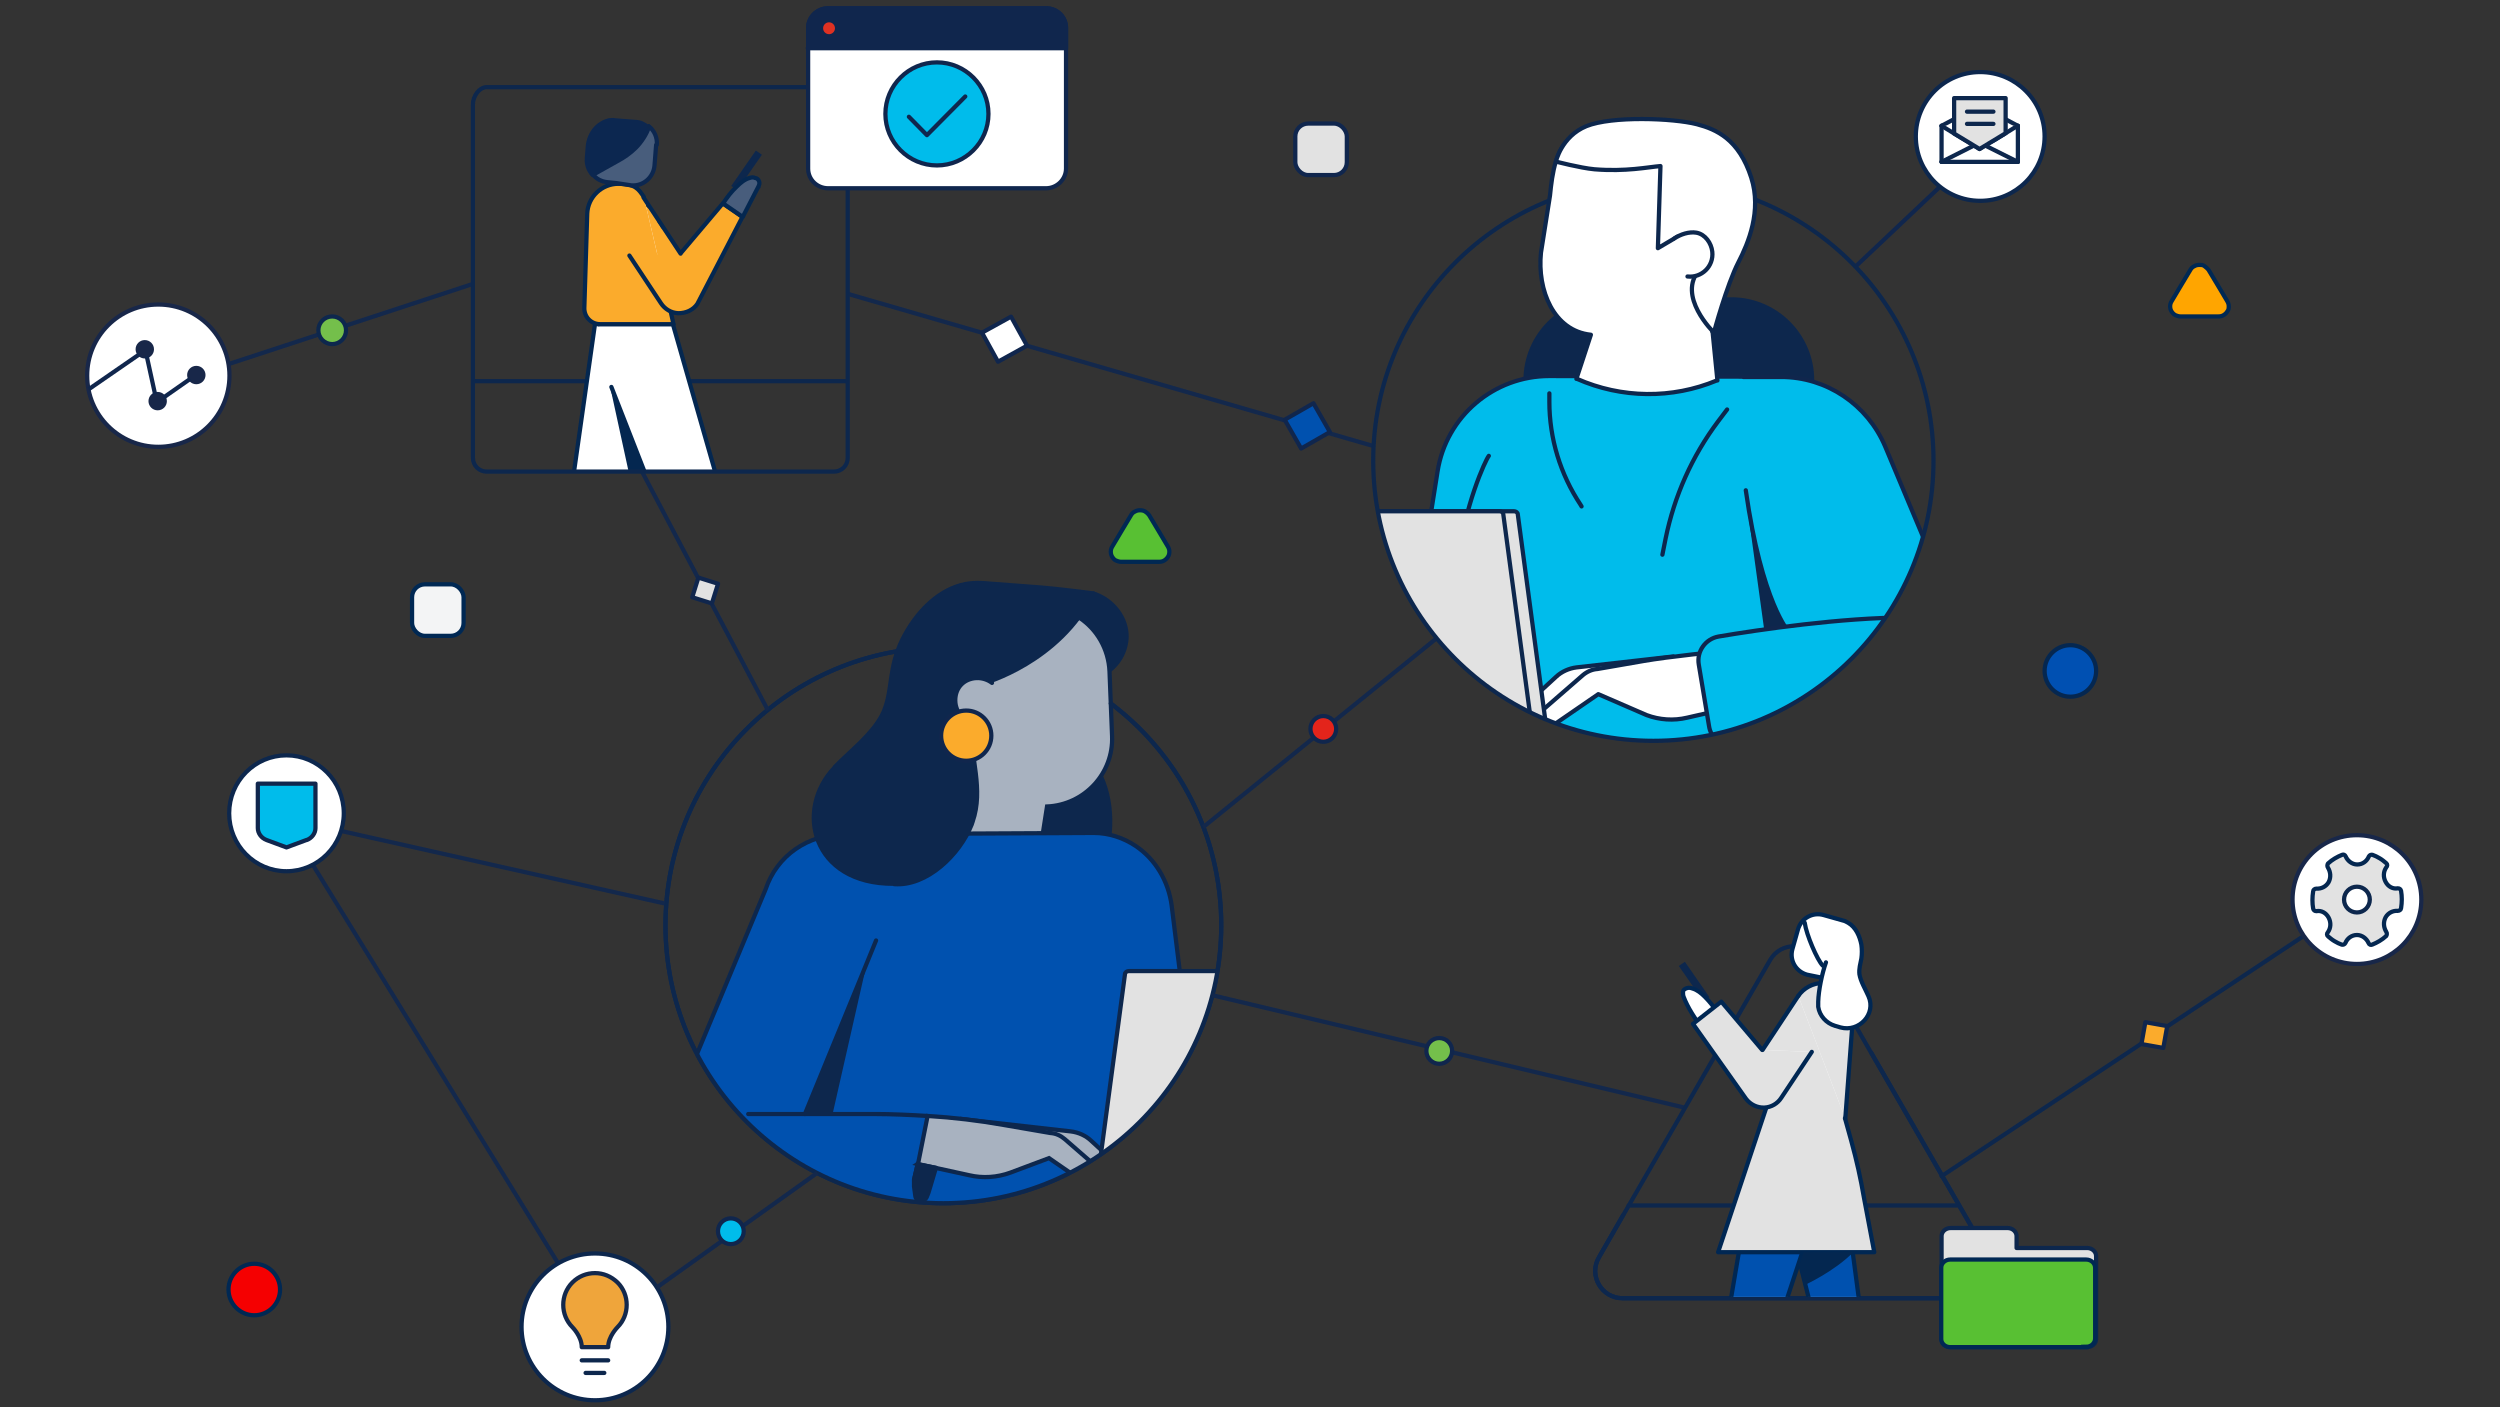 <?xml version="1.0" encoding="UTF-8"?>
<svg id="Layer_1" data-name="Layer 1" xmlns="http://www.w3.org/2000/svg" xmlns:xlink="http://www.w3.org/1999/xlink" viewBox="0 0 1176 662">
  <rect x="0" y="0" width="1176" height="662" fill="#333333" stroke="none"/>
  <defs>
    <style>
      .cls-1, .cls-2, .cls-3, .cls-4, .cls-5, .cls-6, .cls-7, .cls-8, .cls-9, .cls-10, .cls-11, .cls-12, .cls-13, .cls-14, .cls-15, .cls-16, .cls-17, .cls-18, .cls-19, .cls-20, .cls-21, .cls-22, .cls-23, .cls-24, .cls-25, .cls-26, .cls-27, .cls-28, .cls-29, .cls-30, .cls-31, .cls-32, .cls-33, .cls-34, .cls-35, .cls-36, .cls-37 {
        stroke-width: 2px;
      }

      .cls-1, .cls-5, .cls-9, .cls-11, .cls-13, .cls-16, .cls-17, .cls-21, .cls-23, .cls-24, .cls-29, .cls-32 {
        stroke-miterlimit: 10;
      }

      .cls-1, .cls-8, .cls-30 {
        stroke: #042750;
      }

      .cls-1, .cls-19, .cls-28, .cls-38, .cls-37 {
        fill: #e2e2e2;
      }

      .cls-2, .cls-3, .cls-4, .cls-6, .cls-7, .cls-8, .cls-10, .cls-12, .cls-14, .cls-15, .cls-18, .cls-19, .cls-20, .cls-22, .cls-25, .cls-26, .cls-27, .cls-28, .cls-30, .cls-31, .cls-33, .cls-34, .cls-35, .cls-36, .cls-37 {
        stroke-linejoin: round;
      }

      .cls-2, .cls-4, .cls-6, .cls-7, .cls-8, .cls-11, .cls-12, .cls-14, .cls-15, .cls-18, .cls-19, .cls-20, .cls-22, .cls-25, .cls-26, .cls-27, .cls-28, .cls-30, .cls-31, .cls-33, .cls-34, .cls-35, .cls-36, .cls-37 {
        stroke-linecap: round;
      }

      .cls-2, .cls-7, .cls-9, .cls-11, .cls-15, .cls-22, .cls-28, .cls-31, .cls-32 {
        stroke: #0d274d;
      }

      .cls-2, .cls-33, .cls-36 {
        fill: #0051af;
      }

      .cls-3 {
        fill: #efa53b;
      }

      .cls-3, .cls-16 {
        stroke: #13284c;
      }

      .cls-4, .cls-39, .cls-7, .cls-8, .cls-10, .cls-14, .cls-16, .cls-20, .cls-32 {
        fill: none;
      }

      .cls-4, .cls-35 {
        stroke: #0c2750;
      }

      .cls-40 {
        fill: #042750;
      }

      .cls-40, .cls-41, .cls-39, .cls-42, .cls-43, .cls-38, .cls-44, .cls-45 {
        stroke-width: 0px;
      }

      .cls-46 {
        clip-path: url(#clippath);
      }

      .cls-41, .cls-12, .cls-30 {
        fill: #fbab2c;
      }

      .cls-5 {
        fill: #182749;
      }

      .cls-5, .cls-13 {
        stroke: #182749;
      }

      .cls-6 {
        fill: #00bceb;
      }

      .cls-6, .cls-10, .cls-12, .cls-14, .cls-18, .cls-24, .cls-26, .cls-27, .cls-34, .cls-36, .cls-37 {
        stroke: #10264d;
      }

      .cls-9, .cls-11 {
        fill: #a8b2c0;
      }

      .cls-13, .cls-22, .cls-27, .cls-44 {
        fill: #fff;
      }

      .cls-15, .cls-42 {
        fill: #0d274d;
      }

      .cls-47 {
        clip-path: url(#clippath-1);
      }

      .cls-48 {
        clip-path: url(#clippath-3);
      }

      .cls-49 {
        clip-path: url(#clippath-2);
      }

      .cls-17 {
        fill: #f3f4f5;
      }

      .cls-17, .cls-21, .cls-23, .cls-29 {
        stroke: #002853;
      }

      .cls-18 {
        fill: #10264d;
      }

      .cls-19, .cls-20, .cls-33 {
        stroke: #002753;
      }

      .cls-21 {
        fill: orange;
      }

      .cls-43 {
        fill: #002753;
      }

      .cls-23 {
        fill: #58c033;
      }

      .cls-24 {
        fill: #df3122;
      }

      .cls-25 {
        fill: #0050b2;
        stroke: #052750;
      }

      .cls-26, .cls-31 {
        fill: #74bf4b;
      }

      .cls-29 {
        fill: #f50001;
      }

      .cls-34 {
        fill: #e3241b;
      }

      .cls-35 {
        fill: #0c2750;
      }

      .cls-45 {
        fill: #485d7c;
      }
    </style>
    <clipPath id="clippath">
      <path class="cls-39" d="M574.47,435.28c0,72.1-58.47,130.72-130.72,130.72s-130.72-58.47-130.72-130.72v-194.49h261.44v194.49Z"/>
    </clipPath>
    <clipPath id="clippath-1">
      <rect class="cls-39" x="743.97" y="426.34" width="200.54" height="183.73"/>
    </clipPath>
    <clipPath id="clippath-2">
      <rect class="cls-39" x="217.61" y="36.46" width="184.64" height="185.4"/>
    </clipPath>
    <clipPath id="clippath-3">
      <circle class="cls-39" cx="777.74" cy="216.71" r="131.78"/>
    </clipPath>
  </defs>
  <line class="cls-16" x1="263.51" y1="595.83" x2="147.03" y2="406.65"/>
  <circle class="cls-22" cx="279.87" cy="624.16" r="34.53"/>
  <circle class="cls-13" cx="74.47" cy="176.72" r="33.47"/>
  <path class="cls-21" d="M1034.48,148.85h-8.79c-.91,0-1.67-.3-2.42-.61-.76-.45-1.36-1.06-1.82-1.82s-.61-1.51-.61-2.42.3-1.67.76-2.42l4.24-7.12,4.54-7.57c.45-.76,1.06-1.36,1.82-1.67.76-.45,1.51-.61,2.42-.61s1.67,0,2.42.61,1.36,1.06,1.82,1.67l4.54,7.57,4.24,7.12c.45.76.76,1.51.76,2.42s0,1.67-.61,2.42c-.45.76-1.06,1.36-1.82,1.82s-1.51.61-2.42.61h-9.09,0Z"/>
  <path class="cls-25" d="M973.9,327.73c6.82,0,12.12-5.45,12.12-12.12s-5.45-12.12-12.12-12.12-12.12,5.45-12.12,12.12,5.45,12.12,12.12,12.12Z"/>
  <path class="cls-23" d="M536.3,264.27h-8.94c-.91,0-1.67-.3-2.42-.61s-1.36-1.06-1.82-1.82c-.45-.76-.61-1.51-.61-2.42s.3-1.67.76-2.42l4.24-7.12,4.54-7.57c.45-.76,1.06-1.36,1.82-1.67.76-.45,1.51-.61,2.42-.61s1.67.15,2.42.61,1.36,1.06,1.82,1.67l4.54,7.57,4.24,7.12c.45.76.76,1.51.76,2.42s-.15,1.67-.61,2.42-1.06,1.36-1.82,1.82-1.51.61-2.42.61h-8.94Z"/>
  <circle class="cls-7" cx="443.76" cy="435.28" r="130.72"/>
  <circle class="cls-5" cx="92.35" cy="176.42" r="3.33"/>
  <circle class="cls-5" cx="74.17" cy="188.69" r="3.33"/>
  <circle class="cls-5" cx="68.11" cy="164.3" r="3.33"/>
  <line class="cls-10" x1="76.9" y1="187.02" x2="89.47" y2="178.23"/>
  <line class="cls-10" x1="41.76" y1="183.08" x2="65.69" y2="166.57"/>
  <line class="cls-10" x1="69.02" y1="167.48" x2="72.96" y2="185.51"/>
  <g class="cls-46">
    <g>
      <path class="cls-15" d="M514.49,279.26c8.79,2.73,15.75,11.36,15.45,20.6h0c-.3,6.82-3.94,13.03-9.69,16.66l-6.51,3.94-8.63-37.87,10.45-3.03"/>
      <path class="cls-15" d="M516.01,411.8c7.57-13.03,8.33-33.02,1.82-46.65l-15-2.12-23.78,15.15-.76,29.23,37.56,4.24h.15v.15Z"/>
      <path class="cls-9" d="M447.54,377.87l-5-20.75c-5.45-23.17,7.42-46.65,29.99-54.38l35.29-12.12c8.18,5.45,13.63,14.69,14.09,25.14l1.21,30.45c.76,17.57-13.03,32.41-30.6,33.17l-2.27,14.54h-52.56c0,.15,9.85-16.06,9.85-16.06"/>
      <path class="cls-2" d="M349.54,576.3c-25.14,0-43.02-24.69-34.99-48.62l45.59-109.36c5.3-15.75,19.69-25.9,37.11-25.9l117.24-.61c7.12,0,13.94,2.27,19.84,6.21,9.39,6.36,15.3,16.66,16.81,27.87l18.63,150.41h-220.24,0Z"/>
      <path class="cls-7" d="M351.97,524.04h60.13c6.97,0,17.12.45,24.08.91"/>
      <polyline class="cls-22" points="412.1 442.4 405.59 458.3 378.62 524.04"/>
      <path class="cls-7" d="M351.97,576.3l81.49-11.21-1.97-5.45c-.3-1.67-1.67-3.03-1.51-4.7l1.82-7.72"/>
      <path class="cls-9" d="M451.48,526.31l52.26,5.91c3.64.45,6.97,1.97,9.54,4.39l18.63,17.12c1.67,1.51,1.82,4.24.3,5.91h0c-1.36,1.51-3.48,1.82-5.3.76l-2.73-1.67"/>
      <path class="cls-9" d="M431.64,547.52l24.24,5.3c6.36,1.51,13.18,1.06,19.39-1.21l18.18-6.82,23.93,16.51c1.51,1.06,4.39,1.06,5.76,0,0,0,.15-.3.3-.3,1.51-1.67,1.36-4.39-.45-5.91l-22.11-19.24c-1.97-1.67-4.24-2.73-6.82-2.88l-21.96-3.79c-12.12-2.12-23.48-3.48-35.75-4.24l-4.54,22.72h-.15v-.15h0Z"/>
      <polygon class="cls-42" points="407.71 453.3 391.65 524.04 378.62 524.04 407.71 453.3"/>
      <path class="cls-15" d="M433.3,564.93h0c1.06,0,2.12-.76,2.57-1.67l.91-2.27,3.48-11.66-8.63-1.67-1.67,7.27v3.18l.61,4.54c.15,1.36,1.36,2.42,2.73,2.42h0v-.15Z"/>
      <path class="cls-15" d="M420.58,415.89c15.3,1.21,30.9-13.78,36.5-28.02.15-.45.3-.91.45-1.36,5.3-15.3-1.06-29.99-.91-46.2l6.21-18.93s35.6-9.85,51.5-42.26h0s-18.02-2.27-24.39-2.73l-27.72-2.12c-2.73-.15-5.3,0-8.03.45-12.12,2.42-21.66,11.97-27.72,22.42-3.33,5.6-5.6,11.81-6.66,18.18-1.36,7.27-1.51,14.84-5.15,21.51-4.85,8.94-14.24,16.06-21.81,23.78,0,0-.3.3-.3.45-18.78,19.54-10.91,54.83,27.87,54.68"/>
      <path class="cls-11" d="M460.42,340.16c-6.06.3-11.06-4.54-11.06-10.75s4.39-10.15,9.85-10.45c2.73-.15,5.45.76,7.42,2.27"/>
      <path class="cls-28" d="M513.73,568.42h-88.15c-2.12,0-3.79,1.67-3.79,3.79h0c0,2.12,1.67,3.79,3.79,3.79h224.02v-5.76"/>
      <path class="cls-28" d="M668.08,576.14h-151.32c-1.82,0-3.18-1.51-2.88-3.33l15.3-114.51c0-.91.91-1.51,1.82-1.51h154.95c.91,0,1.51.76,1.36,1.51l-15.3,114.51c-.3,1.82-1.97,3.33-3.94,3.33Z"/>
      <circle class="cls-12" cx="454.51" cy="346.06" r="11.81"/>
    </g>
  </g>
  <path class="cls-7" d="M522.52,330.92c31.66,23.78,51.95,61.65,51.95,104.36,0,72.1-58.47,130.72-130.72,130.72s-130.72-58.47-130.72-130.72,58.47-130.72,130.72-130.72,6.97,0,10.45.45"/>
  <path class="cls-39" d="M909.52,216.71c0,72.86-59.07,131.78-131.78,131.78s-131.78-59.07-131.78-131.78V14.95h263.71v201.91h0l-.15-.15Z"/>
  <line class="cls-16" x1="398.32" y1="138.1" x2="646.27" y2="209.89"/>
  <line class="cls-16" x1="675.5" y1="300.47" x2="565.99" y2="389.08"/>
  <line class="cls-16" x1="570.23" y1="468.15" x2="792.89" y2="521.16"/>
  <line class="cls-7" x1="273.66" y1="639.91" x2="286.08" y2="639.91"/>
  <line class="cls-7" x1="275.47" y1="645.82" x2="284.26" y2="645.82"/>
  <line class="cls-16" x1="309.1" y1="605.53" x2="384.38" y2="551.76"/>
  <line class="cls-16" x1="160.51" y1="390.9" x2="312.58" y2="424.98"/>
  <line class="cls-16" x1="222.46" y1="133.55" x2="107.95" y2="171.12"/>
  <line class="cls-16" x1="301.68" y1="221.25" x2="361.21" y2="334.1"/>
  <line class="cls-7" x1="1083.86" y1="440.12" x2="913.31" y2="553.27"/>
  <rect class="cls-27" x="464.73" y="151.76" width="15.6" height="15.6" transform="translate(-18.27 248.23) rotate(-28.9)"/>
  <line class="cls-14" x1="912.1" y1="88.26" x2="873.17" y2="125.07"/>
  <circle class="cls-31" cx="156.27" cy="155.36" r="6.51"/>
  <rect class="cls-37" x="326.85" y="272.92" width="9.69" height="9.69" transform="translate(-32.55 511.22) rotate(-72.6)"/>
  <circle class="cls-34" cx="622.49" cy="342.88" r="6.06"/>
  <rect class="cls-36" x="607.16" y="192.54" width="15.6" height="15.6" transform="translate(-18.25 332.11) rotate(-29.8)"/>
  <rect class="cls-12" x="1008.17" y="481.66" width="10.45" height="10.45" transform="translate(356.34 1399.2) rotate(-79.9)"/>
  <circle class="cls-26" cx="677.02" cy="494.35" r="6.06"/>
  <circle class="cls-6" cx="343.79" cy="579.17" r="6.06"/>
  <ellipse class="cls-22" cx="134.76" cy="382.57" rx="26.96" ry="27.26"/>
  <path class="cls-6" d="M144.15,395.14l-9.39,3.48-9.39-3.48c-2.42-.91-4.09-3.18-4.09-5.6v-20.9h27.11v20.9c0,2.42-1.67,4.7-4.09,5.6h-.15Z"/>
  <circle class="cls-22" cx="931.49" cy="64.18" r="30.29"/>
  <line class="cls-7" x1="928.61" y1="68.42" x2="913.31" y2="76.14"/>
  <line class="cls-7" x1="933.76" y1="68.42" x2="949.21" y2="76.14"/>
  <polygon class="cls-22" points="931.18 49.64 913.31 59.18 920.73 63.72 921.03 63.88 928.61 68.42 931.18 70.09 933.76 68.42 934.82 67.81 936.03 67.06 938.3 65.84 947.09 60.39 949.21 59.18 931.18 49.64"/>
  <polyline class="cls-22" points="913.31 59.18 913.31 76.14 949.21 76.14 949.21 59.18"/>
  <circle class="cls-13" cx="1108.7" cy="423.16" r="30.29"/>
  <g>
    <path class="cls-1" d="M1122.49,406.04c.61.45.61,1.36,0,1.97-1.36,1.97-1.51,4.54-.3,6.82s3.48,3.48,5.76,3.03c.76,0,1.36.45,1.51,1.21.45,2.57.45,5.3,0,8.18,0,.61-.76,1.21-1.51,1.21-2.27-.15-4.54.91-5.76,3.03-1.21,2.27-.91,4.85.3,6.82.45.61.3,1.51,0,1.97-1.97,1.82-4.39,3.18-6.66,4.09-.61.3-1.36,0-1.67-.76-.91-2.12-3.03-3.79-5.45-3.79s-4.54,1.51-5.45,3.79c-.3.61-1.06.91-1.67.76-1.21-.45-2.27-.91-3.48-1.67-1.06-.61-2.12-1.51-3.03-2.27-.61-.45-.61-1.36,0-1.97,1.36-1.97,1.51-4.54.3-6.82s-3.48-3.48-5.76-3.03c-.76,0-1.36-.45-1.51-1.21-.45-2.57-.45-5.3,0-8.18,0-.61.76-1.21,1.51-1.21,2.27.15,4.54-.91,5.76-3.03,1.21-2.27.91-4.85-.3-6.82-.45-.61-.3-1.51,0-1.97,1.97-1.82,4.39-3.18,6.66-4.09.61-.3,1.36,0,1.67.76.91,2.12,3.03,3.79,5.45,3.79s4.54-1.51,5.45-3.79c.3-.61,1.06-.91,1.67-.76,1.21.45,2.27.91,3.48,1.67,1.06.61,2.12,1.51,3.03,2.27Z"/>
    <circle class="cls-22" cx="1108.7" cy="423.16" r="6.06"/>
  </g>
  <path class="cls-29" d="M119.61,618.71c6.66,0,12.12-5.45,12.12-12.12s-5.45-12.12-12.12-12.12-12.12,5.45-12.12,12.12,5.45,12.12,12.12,12.12Z"/>
  <line class="cls-7" x1="928.61" y1="68.42" x2="913.31" y2="76.14"/>
  <line class="cls-7" x1="933.76" y1="68.42" x2="949.21" y2="76.14"/>
  <polyline class="cls-7" points="913.31 59.18 920.73 63.72 921.03 63.88 928.61 68.42 931.18 70.09 933.76 68.42 934.82 67.81 936.03 67.06 938.3 65.84 947.09 60.39 949.21 59.18"/>
  <polygon class="cls-28" points="943.45 62.66 931.18 70.09 919.22 62.82 919.22 46.15 943.45 46.15 943.45 62.66"/>
  <line class="cls-7" x1="925.28" y1="52.52" x2="937.7" y2="52.52"/>
  <line class="cls-7" x1="925.28" y1="58.27" x2="937.7" y2="58.27"/>
  <rect class="cls-17" x="193.83" y="274.87" width="24.24" height="24.24" rx="6.06" ry="6.06"/>
  <rect class="cls-37" x="609.31" y="58.12" width="24.24" height="24.24" rx="6.06" ry="6.06"/>
  <path class="cls-7" d="M843.94,610.68h-80.73c-9.85,0-16.06-10.75-11.06-19.24l40.29-69.98,40.29-69.98c5-8.48,17.27-8.48,22.27,0l40.29,69.98,40.29,69.98c5,8.48-1.21,19.24-11.06,19.24h-80.73.15Z"/>
  <path class="cls-7" d="M880.29,495.26l15.15,26.2,40.29,69.98c5,8.48-1.21,19.24-11.06,19.24h-161.47c-9.85,0-16.06-10.75-11.06-19.24l11.36-19.84"/>
  <path class="cls-3" d="M273.66,633.7c0-5-4.39-9.39-4.39-9.39-5.76-5.76-5.76-15.3,0-21.05,2.88-2.88,6.66-4.39,10.6-4.39s7.57,1.51,10.6,4.39c5.76,5.76,5.76,15.3,0,21.05,0,0-4.39,4.39-4.39,9.39h-12.42Z"/>
  <g class="cls-47">
    <g>
      <rect class="cls-42" x="795.19" y="451.59" width="3.48" height="20.3" transform="translate(-120.99 537.4) rotate(-34.8)"/>
      <g>
        <line class="cls-7" x1="766.08" y1="567.06" x2="920.58" y2="567.06"/>
        <g>
          <polygon class="cls-38" points="848.94 465.27 824.4 499.95 869.53 545.7 866.81 508.13 848.94 465.27"/>
          <polyline class="cls-44" points="837.88 559.33 869.08 682.93 883.77 681.57 867.57 559.33"/>
          <polyline class="cls-33" points="837.88 559.33 869.08 682.93 883.77 681.57 867.57 559.33"/>
          <polyline class="cls-44" points="852.72 574.17 817.58 680.81 802.89 677.48 823.03 559.33"/>
          <polyline class="cls-33" points="852.72 574.17 817.58 680.81 802.89 677.48 823.03 559.33"/>
          <path class="cls-44" d="M808.19,476.63c-1.82-2.73-3.79-5.3-6.21-7.72-1.67-1.67-3.64-3.33-5.91-3.94-.76-.3-1.67-.45-2.57-.15s-1.67.76-1.82,1.67c0,.76,0,1.67.3,2.42,1.82,4.85,5.3,10.45,10,16.36"/>
          <path class="cls-20" d="M808.19,476.63c-1.82-2.73-3.79-5.3-6.21-7.72-1.67-1.67-3.64-3.33-5.91-3.94-.76-.3-1.67-.45-2.57-.15s-1.67.76-1.82,1.67c0,.76,0,1.67.3,2.42,1.82,4.85,5.3,10.45,10,16.36"/>
          <path class="cls-38" d="M867.87,526.01l3.03,10.91c2.42,8.79,4.39,17.57,5.91,26.51l4.85,25.6h-73.46l29.69-89.06"/>
          <path class="cls-20" d="M867.87,526.01l3.03,10.91c2.42,8.79,4.39,17.57,5.91,26.51l4.85,25.6h-73.46l29.69-89.06"/>
          <path class="cls-44" d="M845.91,468.45c2.57-3.64,6.82-6.06,11.66-6.06,7.57,0,13.78,5.91,14.24,13.63l-3.79,50.14"/>
          <path class="cls-19" d="M845.91,468.45c2.57-3.64,6.82-6.06,11.66-6.06,7.57,0,13.78,5.91,14.24,13.63l-3.79,50.14"/>
          <path class="cls-44" d="M828.94,493.9l-19.24-22.72-13.33,10.45,24.99,35.29h0c1.97,2.57,5.15,4.24,8.63,4.09,3.33-.15,6.21-1.97,7.88-4.54h0l14.39-21.66M845.91,468.45l-16.81,25.45"/>
          <path class="cls-19" d="M828.94,493.9l-19.24-22.72-13.33,10.45,24.99,35.29h0c1.97,2.57,5.15,4.24,8.63,4.09,3.33-.15,6.21-1.97,7.88-4.54h0l14.39-21.66M845.91,468.45l-16.81,25.45"/>
          <path class="cls-44" d="M858.93,452.7c-1.82,5.15-3.48,13.03-3.64,18.48v2.42c.61,4.24,3.79,7.72,7.88,8.94l2.57.76c8.79,2.42,16.96-6.36,13.18-14.69h0c-1.51-3.48-3.64-6.82-4.24-10.3-.3-2.57.45-5,.91-7.42.3-2.12.3-4.39,0-6.51-.76-3.94-2.57-8.18-6.21-10.3-.76-.45-1.67-.91-2.42-1.06l-9.09-2.57c-5.3-1.51-10.6,1.51-12.12,6.82l-2.57,9.09c-1.51,5.3,1.51,10.6,6.82,12.12l6.66,1.36"/>
          <path class="cls-20" d="M858.93,452.7c-1.82,5.15-3.48,13.03-3.64,18.48v2.42c.61,4.24,3.79,7.72,7.88,8.94l2.57.76c8.79,2.42,16.96-6.36,13.18-14.69h0c-1.51-3.48-3.64-6.82-4.24-10.3-.3-2.57.45-5,.91-7.42.3-2.12.3-4.39,0-6.51-.76-3.94-2.57-8.18-6.21-10.3-.76-.45-1.67-.91-2.42-1.06l-9.09-2.57c-5.3-1.51-10.6,1.51-12.12,6.82l-2.57,9.09c-1.51,5.3,1.51,10.6,6.82,12.12l6.66,1.36"/>
          <path class="cls-44" d="M848.94,434.07c.76,5.6,5.91,17.57,8.48,20.15"/>
          <path class="cls-20" d="M848.94,434.07c.76,5.6,5.91,17.57,8.48,20.15"/>
          <path class="cls-40" d="M871.81,589.02c-9.09,9.24-23.17,15.6-23.17,15.6l-2.27-9.54,2.12-6.06h23.33,0Z"/>
        </g>
      </g>
    </g>
  </g>
  <g class="cls-49">
    <g>
      <line class="cls-7" x1="222.61" y1="179.3" x2="398.32" y2="179.3"/>
      <g>
        <path class="cls-41" d="M315.76,113.41c-.91-2.42-2.42-4.54-4.7-6.06-.45-.91-1.06-1.82-1.67-2.57-1.36-5.15-5.6-9.39-12.42-9.39-13.03,0-16.36,15-9.85,22.72.76,3.03,2.57,5.6,5.15,7.42.76,1.36,1.67,2.73,2.88,3.79,1.67,4.7,5.76,8.33,12.12,8.33,13.78,0,16.66-17.12,8.48-24.08h0v-.15h0Z"/>
        <path class="cls-8" d="M388.92,318.65l-37.26,11.36.76,2.42c.91,3.03,4.24,4.7,7.27,3.79l26.66-8.33c3.03-.91,4.7-4.24,3.79-7.27-.3-.76-.61-1.36-1.06-1.97h-.15Z"/>
        <path class="cls-43" d="M361.66,310.01l-15.15,3.48,5.15,16.51,37.26-11.36c-.61-.76-3.94-1.51-6.66-1.97-3.33-.61-6.66-1.51-9.85-2.73l-10.75-3.94h0Z"/>
        <path class="cls-20" d="M361.66,310.01l-15.15,3.48,5.15,16.51,37.26-11.36c-.61-.76-3.94-1.51-6.66-1.97-3.33-.61-6.66-1.51-9.85-2.73l-10.75-3.94"/>
        <path class="cls-8" d="M301.22,331.37l-41.81-.45-.61,2.57c-.76,3.18,1.21,5.76,4.39,5.76h30.9c3.18,0,6.36-2.42,7.12-5.6.15-.76.15-1.51,0-2.27h0Z"/>
        <path class="cls-43" d="M278.65,314.86l-15.15-1.36-3.94,17.27,41.81.45c-.15-.91-2.73-2.57-5-3.94-.61-.3-1.36-.76-2.27-1.21-5.6-3.03-10.75-6.82-15.45-11.21"/>
        <path class="cls-20" d="M278.65,314.86l-15.15-1.36-3.94,17.27,41.81.45c-.15-.91-2.73-2.57-5-3.94-.61-.3-1.36-.76-2.27-1.21-5.6-3.03-10.75-6.82-15.45-11.21"/>
        <rect class="cls-42" x="341.04" y="78.39" width="20.3" height="3.48" transform="translate(84.96 322.78) rotate(-55.2)"/>
        <polygon class="cls-44" points="280.47 316.83 256.54 316.83 279.87 152.49 316.67 152.49 280.47 316.83"/>
        <polygon class="cls-8" points="280.47 316.83 256.54 316.83 279.87 152.49 316.67 152.49 280.47 316.83"/>
        <polyline class="cls-44" points="281.68 152.49 316.52 152.49 361.66 310.16 340.3 316.83 287.59 182.02"/>
        <polyline class="cls-8" points="281.68 152.49 316.52 152.49 361.66 310.16 340.3 316.83 287.59 182.02"/>
        <path class="cls-44" d="M315.46,146.43l1.36,6.06h-34.53c-4.24,0-7.57-3.48-7.42-7.72l1.36-44.23c.3-7.88,6.82-14.09,14.69-14.09s9.39,2.42,11.97,6.21"/>
        <path class="cls-30" d="M315.46,146.43l1.36,6.06h-34.53c-4.24,0-7.57-3.48-7.42-7.72l1.36-44.23c.3-7.88,6.82-14.09,14.69-14.09s9.39,2.42,11.97,6.21"/>
        <path class="cls-30" d="M320.16,119.31l-17.42-26.36M296.07,120.22l14.84,22.42c1.82,2.73,4.7,4.54,8.18,4.7,3.64,0,6.97-1.51,8.94-4.39h0l21.21-40.9-9.24-6.36-19.84,23.48"/>
        <path class="cls-45" d="M356.81,87.66l-7.42,14.39-9.24-6.36c1.82-2.88,3.94-5.6,6.36-7.88,1.82-1.82,3.79-3.48,6.06-4.09.91-.3,1.82-.45,2.57,0,.91,0,1.67.76,1.97,1.67s0,1.67-.45,2.57"/>
        <path class="cls-8" d="M356.81,87.66l-7.42,14.39-9.24-6.36c1.82-2.88,3.94-5.6,6.36-7.88,1.82-1.82,3.79-3.48,6.06-4.09.91-.3,1.82-.45,2.57,0,.91,0,1.67.76,1.97,1.67s0,1.67-.45,2.57h.15s0-.3,0-.3Z"/>
        <polygon class="cls-40" points="287.29 183.23 298.5 234.73 301.98 218.98 287.29 183.23"/>
        <path class="cls-44" d="M305.01,59.48c-.91,3.64-3.64,7.42-6.21,10-2.57,2.57-5.45,4.7-8.79,6.36l-11.36,6.36c-1.82-2.12-2.88-4.85-2.57-7.88l.45-5.76c.45-4.24,2.73-8.33,6.36-10.45,1.21-.76,2.42-1.21,3.64-1.51.91,0,1.82-.3,2.73,0l9.69.76c2.12,0,4.24,1.06,5.76,2.42"/>
        <path class="cls-35" d="M305.01,59.48c-.91,3.64-3.64,7.42-6.21,10-2.57,2.57-5.45,4.7-8.79,6.36l-11.36,6.36c-1.82-2.12-2.88-4.85-2.57-7.88l.45-5.76c.45-4.24,2.73-8.33,6.36-10.45,1.21-.76,2.42-1.21,3.64-1.51.91,0,1.82-.3,2.73,0l9.69.76c2.12,0,4.24,1.06,5.76,2.42h.3v-.3h0Z"/>
        <path class="cls-45" d="M308.65,68.12l-.76,9.69c-.45,5.6-5.3,9.85-10.91,9.39l-6.97-1.06-4.39-.45c-2.73-.3-5-1.51-6.66-3.48l11.36-6.36c3.18-1.67,6.21-3.79,8.79-6.36,2.42-2.42,5.15-6.36,6.21-10,2.42,1.97,3.94,5.15,3.64,8.63"/>
        <path class="cls-4" d="M308.65,68.12l-.76,9.69c-.45,5.6-5.3,9.85-10.91,9.39l-6.97-1.06-4.39-.45c-2.73-.3-5-1.51-6.66-3.48l11.36-6.36c3.18-1.67,6.21-3.79,8.79-6.36,2.42-2.42,5.15-6.36,6.21-10,2.42,1.97,3.94,5.15,3.64,8.63h-.3Z"/>
        <line class="cls-7" x1="305.01" y1="59.48" x2="305.01" y2="59.48"/>
      </g>
    </g>
  </g>
  <path class="cls-7" d="M228.97,41h163.28c3.64,0,6.51,4.39,6.51,8.03v166.31c0,3.64-2.88,6.51-6.51,6.51h-163.28c-3.64,0-6.51-2.88-6.51-6.51V49.03c0-3.64,2.88-8.03,6.51-8.03h0Z"/>
  <path class="cls-28" d="M948.6,587.05v-5.6c0-1.97-1.82-3.79-4.24-3.79h-26.81c-2.27,0-4.24,1.67-4.24,3.79v48.47c0,1.97,1.82,3.79,4.24,3.79h64.22c2.27,0,4.24-1.67,4.24-3.79v-39.08c0-1.97-1.82-3.79-4.24-3.79h-33.17Z"/>
  <path class="cls-23" d="M981.47,633.7h-64.07c-2.27,0-4.24-1.67-4.24-3.79v-33.63c0-1.97,1.82-3.79,4.24-3.79h63.92c2.27,0,4.24,1.67,4.24,3.94h0v33.17c0,2.12-1.82,3.94-4.24,3.94h0l.15.15Z"/>
  <path class="cls-27" d="M389.53,3.89h102.54c5.15,0,9.39,4.09,9.39,9.24v66.19c0,5-4.24,9.24-9.39,9.24h-102.54c-5.15,0-9.39-4.09-9.39-9.24V13.13c0-5,4.24-9.24,9.39-9.24h0Z"/>
  <path class="cls-18" d="M380.14,22.68v-9.54c0-5.15,4.24-9.24,9.39-9.24h102.54c5.3,0,9.39,4.09,9.39,9.24h0v9.54h-121.48.15,0Z"/>
  <circle class="cls-24" cx="389.98" cy="13.29" r="3.79"/>
  <g>
    <path class="cls-6" d="M440.73,29.34h0c13.33,0,24.24,10.91,24.24,24.24h0c0,13.33-10.91,24.24-24.24,24.24h0c-13.33,0-24.24-10.91-24.24-24.24h0c0-13.33,10.91-24.24,24.24-24.24Z"/>
    <polyline class="cls-14" points="454.06 45.4 436.03 63.57 427.55 54.94"/>
  </g>
  <g>
    <g class="cls-48">
      <g>
        <path class="cls-15" d="M717.61,183.23v-4.39c0-20.9,16.96-38.02,38.02-38.02h58.77c20.9,0,38.02,16.96,38.02,38.02v4.39"/>
        <path class="cls-6" d="M820,177.33h17.87c21.36,0,40.59,13.03,48.92,32.72l42.56,101.48c8.03,23.63-9.69,48.17-34.69,48.17h-240.38l21.96-137.99c4.09-25.9,26.51-44.83,52.56-44.83h0l91.18.3h0v.15Z"/>
        <path class="cls-44" d="M806.68,306.83c-19.09,1.21-13.94.76-33.63,4.09l-21.81,3.79c-2.42.15-4.85,1.21-6.82,2.88l-21.96,19.09c-1.82,1.51-1.97,4.09-.45,5.91,0,0,0,.3.3.3,1.36,1.06,4.09,1.06,5.6,0l23.78-16.36,18.02,6.66c6.06,2.27,12.72,2.73,19.09,1.21l20.6-4.7"/>
        <path class="cls-6" d="M821.22,230.64c7.57,53.17,20.3,66.65,20.3,66.65"/>
        <path class="cls-7" d="M700.34,214.44c-1.67,2.12-11.51,23.63-14.39,49.53"/>
        <path class="cls-7" d="M728.82,185.05v3.94c0,17.27,5.15,34.08,14.69,48.47l.45.76"/>
        <path class="cls-7" d="M812.43,192.62l-4.24,5.6c-12.27,16.36-20.6,35.14-24.69,55.13l-1.51,7.57"/>
        <path class="cls-42" d="M821.52,235.49l9.09,66.04,12.12-4.09c-11.97-10.6-21.21-61.8-21.21-61.8h0v-.15Z"/>
        <path class="cls-22" d="M787.14,308.8l-45.59,5.15c-3.48.45-6.97,1.97-9.54,4.39l-18.48,16.96c-1.67,1.51-1.82,4.24-.3,5.91h0c1.36,1.51,3.48,1.82,5.15.76l2.73-1.67"/>
        <path class="cls-22" d="M819.55,305.62c-11.51.76-34.99,3.33-46.35,5.3l-21.81,3.79c-2.42.15-4.85,1.21-6.82,2.88l-21.96,19.09c-1.82,1.51-1.97,4.09-.45,5.91,0,0,0,.3.3.3,1.36,1.06,4.09,1.06,5.6,0l23.78-16.36,22.72,9.85c6.06,2.27,12.72,2.73,19.09,1.21l20.6-4.7"/>
        <path class="cls-6" d="M895.44,359.69l-81.49-8.63c-5.15-.61-9.24-4.39-10-9.39l-4.85-29.08c-1.06-6.21,3.18-12.12,9.39-13.18,18.78-3.18,57.86-8.94,88.61-8.94"/>
        <path class="cls-28" d="M729.43,352.12h88c2.12,0,3.79,1.67,3.79,3.79h0c0,2.12-1.67,3.79-3.79,3.79h-223.72"/>
        <g>
          <path class="cls-28" d="M575.23,359.69h151.17c1.82,0,3.18-1.51,2.88-3.33l-15.3-114.36c0-.91-.91-1.51-1.82-1.51h-154.8c-.91,0-1.51.76-1.36,1.51l15.3,114.36c.3,1.82,1.97,3.33,3.94,3.33h0Z"/>
          <path class="cls-28" d="M568.41,359.69h151.17c1.82,0,3.18-1.51,2.88-3.33l-15.3-114.36c0-.91-.91-1.51-1.82-1.51h-154.8c-.91,0-1.51.76-1.36,1.51l15.3,114.36c.3,1.82,1.97,3.33,3.94,3.33h0Z"/>
        </g>
      </g>
    </g>
    <circle class="cls-32" cx="777.74" cy="216.71" r="131.78"/>
  </g>
  <g>
    <path class="cls-22" d="M805.46,156.12l6.36-22.72c6.66-23.93-6.82-48.92-30.45-56.5l-41.05-13.18c-8.48,5-10.15,17.72-11.21,28.32l-4.24,26.81c-1.82,17.57,5.91,36.81,23.48,38.62l-6.82,20.75h.3c20.9,9.24,44.68,9.54,65.74.76h.3l-2.27-22.87"/>
    <path class="cls-22" d="M731.85,75.99s11.51,3.03,18.18,3.64c14.84,1.21,25.3-1.06,31.05-1.51l-1.21,38.62,9.24-5.45,10.45,15.45c-11.21,12.42,6.66,29.69,6.66,29.69,0,0,6.06-22.42,11.51-33.02,4.7-9.09,11.06-24.24,6.06-39.84-5.76-18.02-16.36-22.72-25.6-25.14-11.21-2.88-39.99-3.94-51.95.91-11.81,4.85-14.39,16.81-14.39,16.81h0v-.15Z"/>
    <path class="cls-22" d="M787.59,112.19c2.88-1.97,6.97-3.33,10.45-2.73,4.09.76,6.97,4.85,7.42,8.94.76,6.97-5.15,12.42-11.66,11.66"/>
  </g>
</svg>